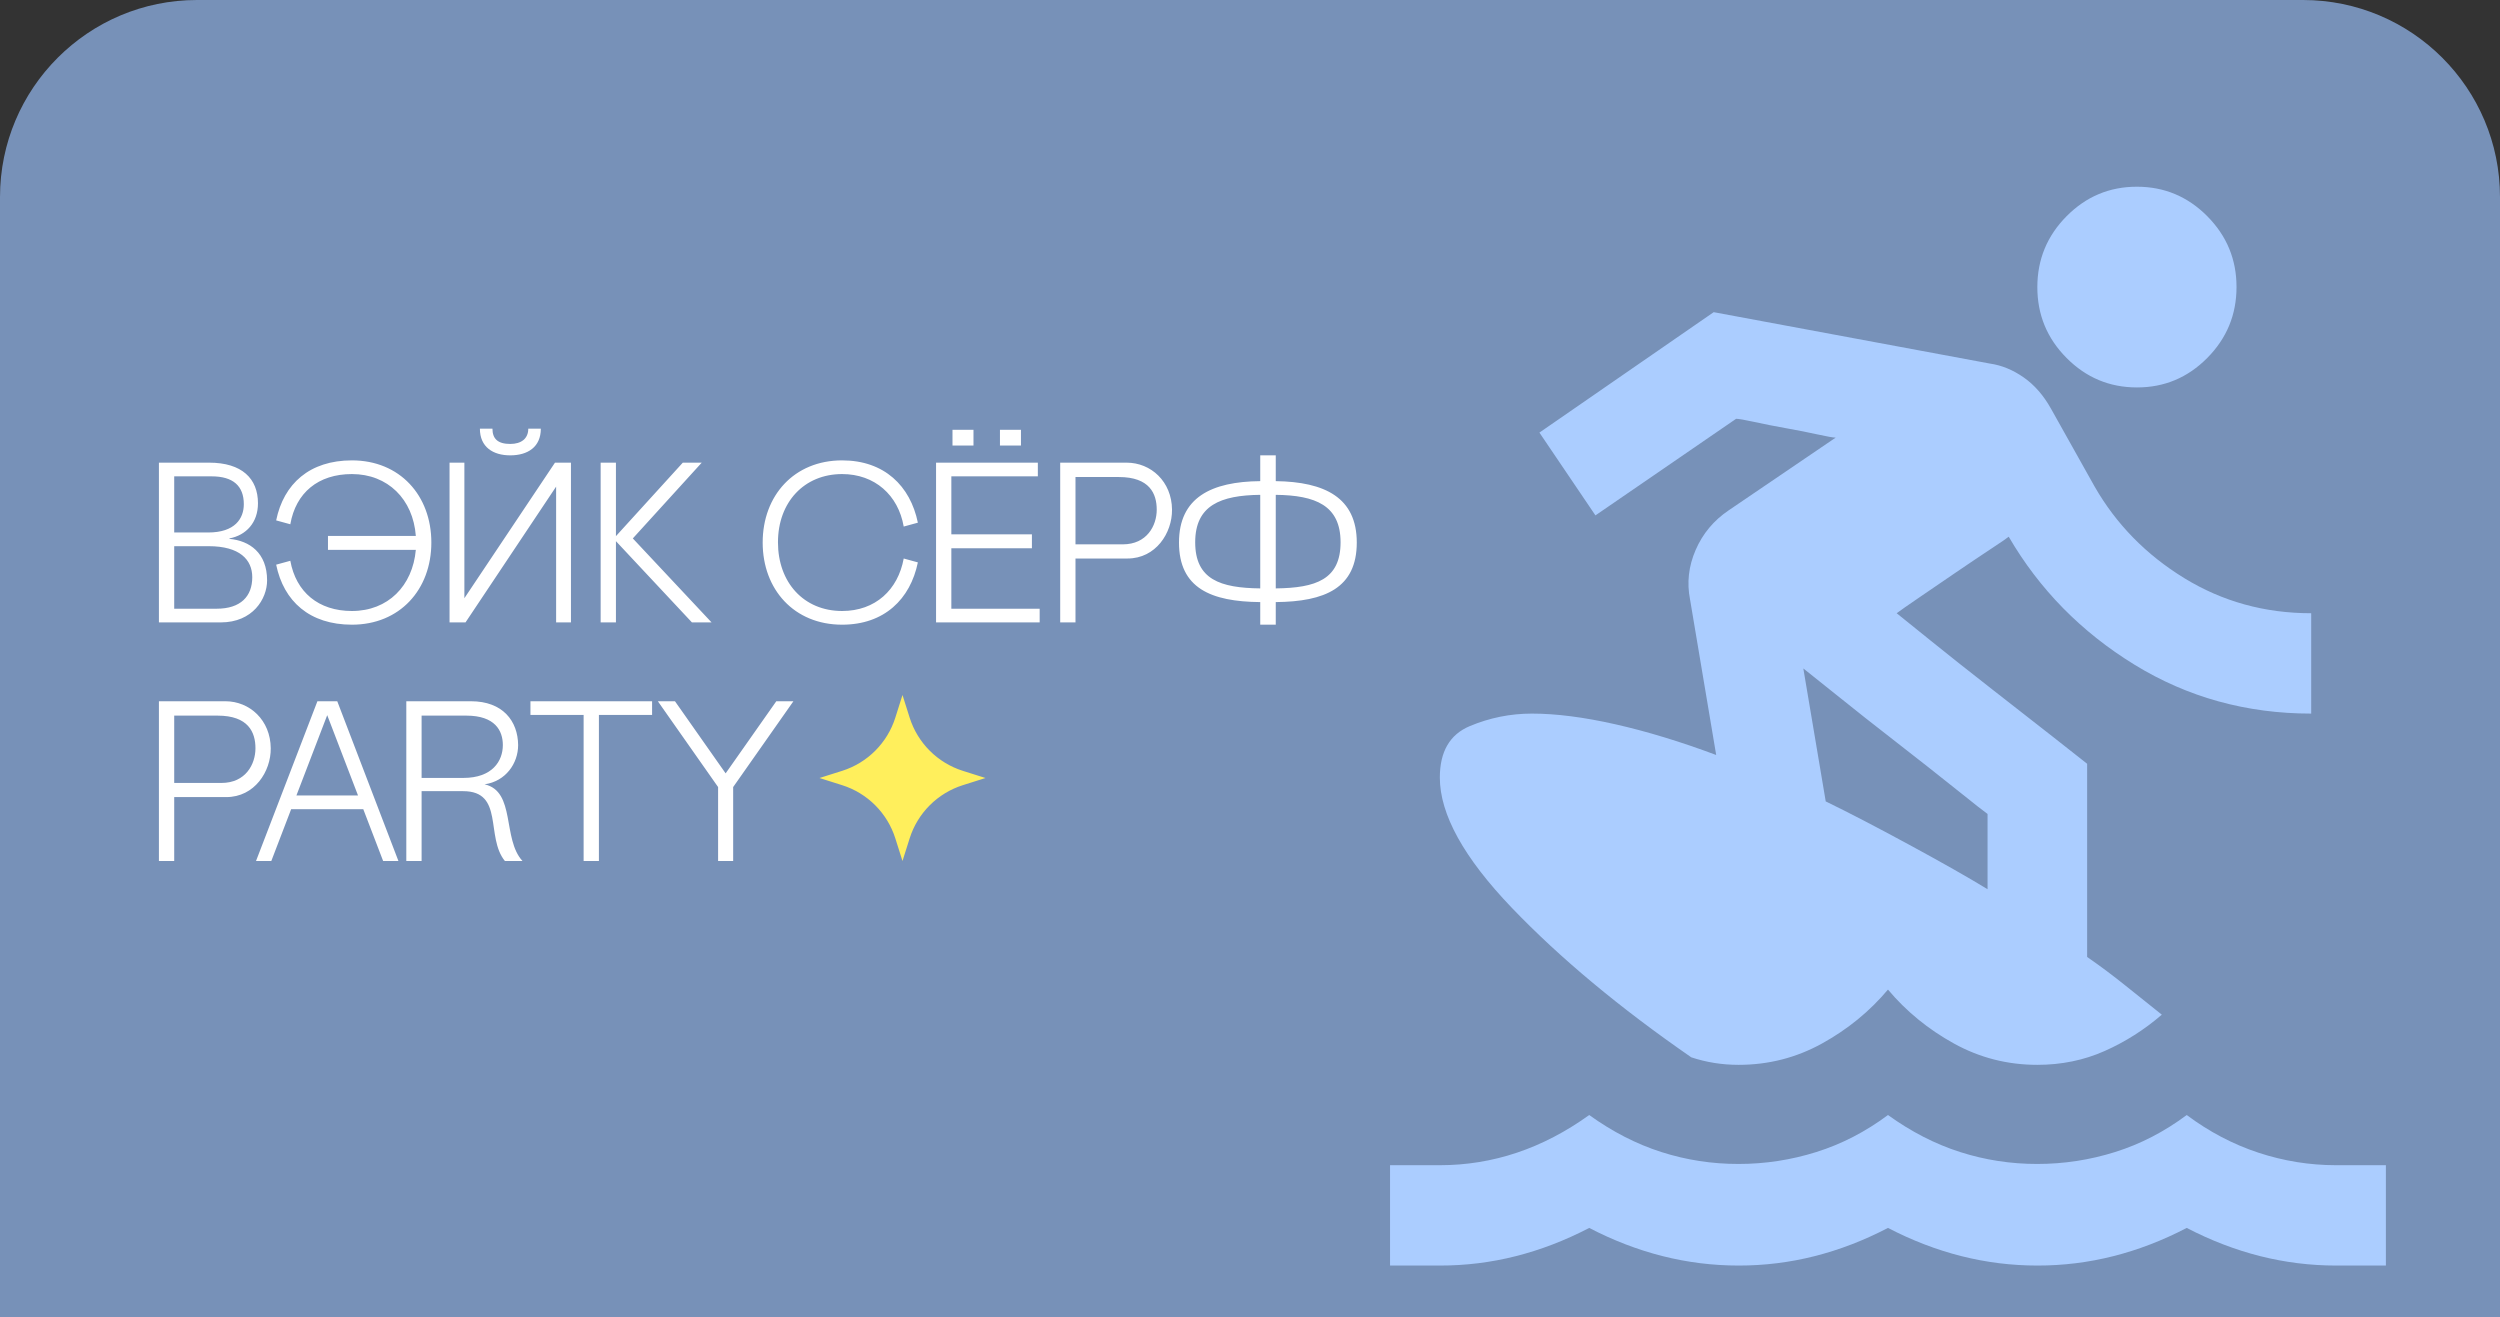 <?xml version="1.0" encoding="UTF-8"?> <svg xmlns="http://www.w3.org/2000/svg" width="241" height="127" viewBox="0 0 241 127" fill="none"><rect x="0" y="0" width="241" height="127" fill="#333333" stroke="none"/> <path d="M0 19C0 8.507 8.507 0 19 0H222C232.493 0 241 8.507 241 19V127H0V19Z" fill="#7791B8"></path> <path d="M86.785 69.335L87 68.655L87.215 69.335C88.037 71.93 90.07 73.963 92.665 74.785L93.345 75L92.665 75.215C90.07 76.037 88.037 78.07 87.215 80.665L87 81.345L86.785 80.665C85.963 78.07 83.93 76.037 81.335 75.215L80.655 75L81.335 74.785C83.93 73.963 85.963 71.93 86.785 69.335Z" fill="#FFEF5C" stroke="#FFEF5C" stroke-width="0.999"></path> <path d="M134 122V112.326H138.8C141.36 112.326 143.84 111.922 146.24 111.116C148.64 110.31 150.96 109.101 153.2 107.488C155.44 109.101 157.76 110.291 160.16 111.058C162.56 111.826 165.04 112.208 167.6 112.205C170.16 112.205 172.661 111.821 175.102 111.053C177.544 110.286 179.843 109.098 182 107.488C184.24 109.101 186.56 110.291 188.96 111.058C191.36 111.826 193.84 112.208 196.4 112.205C198.96 112.205 201.461 111.821 203.902 111.053C206.344 110.286 208.643 109.098 210.8 107.488C212.96 109.101 215.261 110.31 217.702 111.116C220.144 111.922 222.643 112.326 225.2 112.326H230V122H225.2C222.72 122 220.28 121.697 217.88 121.091C215.48 120.484 213.12 119.578 210.8 118.372C208.48 119.581 206.12 120.489 203.72 121.095C201.32 121.702 198.88 122.003 196.4 122C193.92 122 191.48 121.697 189.08 121.091C186.68 120.484 184.32 119.578 182 118.372C179.68 119.581 177.32 120.489 174.92 121.095C172.52 121.702 170.08 122.003 167.6 122C165.12 122 162.68 121.697 160.28 121.091C157.88 120.484 155.52 119.578 153.2 118.372C150.88 119.581 148.52 120.489 146.12 121.095C143.72 121.702 141.28 122.003 138.8 122H134ZM165.2 30.093L191.84 35.051C192.96 35.212 194.04 35.656 195.08 36.381C196.12 37.107 197 38.115 197.72 39.405L201.92 46.902C204 50.53 206.88 53.473 210.56 55.73C214.24 57.988 218.32 59.116 222.8 59.116V68.791C216.56 68.791 210.88 67.219 205.76 64.074C200.64 60.93 196.6 56.819 193.64 51.739C193.56 51.82 193 52.204 191.96 52.891C190.92 53.578 189.781 54.344 188.542 55.188L185 57.607C183.88 58.371 183.16 58.874 182.84 59.116L186.142 61.777C187.941 63.228 189.901 64.781 192.022 66.435C194.144 68.089 196.104 69.621 197.902 71.03C199.701 72.44 200.8 73.305 201.2 73.628V92.251C202.48 93.138 203.72 94.065 204.92 95.032C206.12 96 207.28 96.927 208.4 97.814C206.72 99.265 204.88 100.434 202.88 101.321C200.88 102.208 198.72 102.651 196.4 102.651C193.52 102.651 190.84 101.966 188.36 100.595C185.88 99.225 183.76 97.492 182 95.395C180.24 97.492 178.12 99.225 175.64 100.595C173.16 101.966 170.48 102.651 167.6 102.651C166.8 102.651 166.019 102.59 165.258 102.467C164.496 102.345 163.757 102.164 163.04 101.926C156.16 97.169 150.4 92.372 145.76 87.535C141.12 82.698 138.8 78.505 138.8 74.958C138.8 72.459 139.76 70.806 141.68 70C143.6 69.194 145.6 68.791 147.68 68.791C150 68.791 152.68 69.134 155.72 69.821C158.76 70.508 162 71.495 165.44 72.781L162.92 57.786C162.6 56.174 162.781 54.582 163.462 53.012C164.144 51.441 165.203 50.171 166.64 49.2L176.96 42.186C176.72 42.186 176.141 42.084 175.222 41.881C174.304 41.678 173.283 41.477 172.16 41.277C171.037 41.077 170.018 40.875 169.102 40.672C168.181 40.472 167.6 40.372 167.36 40.372L153.8 49.684L148.4 41.702L165.2 30.093ZM173.84 64.437L176 77.256C178.16 78.304 180.84 79.695 184.04 81.43C187.24 83.165 189.76 84.596 191.6 85.721V78.465C191.36 78.304 190.36 77.519 188.6 76.109C186.84 74.7 184.92 73.188 182.84 71.572C180.76 69.96 178.819 68.428 177.018 66.977C175.216 65.526 174.157 64.679 173.84 64.437ZM206 37.349C203.36 37.349 201.099 36.402 199.218 34.509C197.336 32.616 196.397 30.338 196.4 27.674C196.4 25.014 197.341 22.736 199.222 20.839C201.104 18.943 203.363 17.997 206 18C208.64 18 210.901 18.948 212.782 20.844C214.664 22.741 215.603 25.017 215.6 27.674C215.6 30.335 214.659 32.613 212.778 34.509C210.896 36.406 208.637 37.352 206 37.349Z" fill="#ABCDFF"></path> <path d="M22.118 51.904V51.948C24.054 52.124 25.748 53.29 25.748 55.952C25.748 57.734 24.362 60 21.282 60H15.32V44.6H20.16C23.328 44.6 24.868 46.14 24.868 48.516C24.868 50.386 23.724 51.596 22.118 51.904ZM20.402 45.92H16.794V51.332H20.072C22.646 51.332 23.504 49.99 23.504 48.604C23.504 46.844 22.47 45.92 20.402 45.92ZM20.886 58.68C23.196 58.68 24.318 57.492 24.318 55.644C24.318 53.95 23.108 52.652 20.116 52.652H16.794V58.68H20.886ZM27.986 50.54L26.622 50.166C27.348 46.624 29.856 44.38 33.926 44.38C38.546 44.38 41.582 47.768 41.582 52.3C41.582 56.832 38.546 60.22 33.926 60.22C29.856 60.22 27.348 57.976 26.622 54.434L27.986 54.06C28.536 57.074 30.692 58.9 33.926 58.9C37.402 58.9 39.778 56.48 40.086 53.004H31.616V51.662H40.086C39.822 48.12 37.38 45.7 33.926 45.7C30.67 45.7 28.514 47.504 27.986 50.54ZM46.262 41.322H47.472C47.472 42.29 47.978 42.796 49.188 42.796C50.244 42.796 50.926 42.29 50.926 41.322H52.136C52.136 43.104 50.86 43.896 49.188 43.896C47.538 43.896 46.262 43.104 46.262 41.322ZM43.336 44.6H44.766V57.668L53.5 44.6H55.04V60H53.61V46.91L44.876 60H43.336V44.6ZM61.004 51.904L68.594 60H66.702L59.376 52.168V60H57.902V44.6H59.376V51.684L65.822 44.6H67.648L61.004 51.904ZM87.118 53.84L88.482 54.214C87.756 57.756 85.248 60.22 81.178 60.22C76.558 60.22 73.522 56.832 73.522 52.3C73.522 47.768 76.558 44.38 81.178 44.38C85.248 44.38 87.756 46.844 88.482 50.386L87.118 50.76C86.59 47.724 84.324 45.7 81.178 45.7C77.526 45.7 74.996 48.406 74.996 52.278C74.996 56.15 77.482 58.9 81.178 58.9C84.39 58.9 86.568 56.854 87.118 53.84ZM91.82 42.95V41.432H93.844V42.95H91.82ZM96.396 42.95V41.432H98.42V42.95H96.396ZM90.236 44.6H100.048V45.92H91.71V51.508H99.476V52.85H91.71V58.68H100.224V60H90.236V44.6ZM108.693 53.84H103.677V60H102.203V44.6H108.605C110.959 44.6 112.961 46.426 112.983 49.132C113.005 51.376 111.421 53.84 108.693 53.84ZM107.857 45.986H103.677V52.476H108.231C110.563 52.476 111.509 50.672 111.509 49.132C111.509 47.592 110.827 45.986 107.857 45.986ZM121.487 60.22V58.042C116.735 57.998 113.655 56.7 113.655 52.3C113.655 47.966 116.757 46.426 121.487 46.382V43.896H122.983V46.382C127.713 46.448 130.793 47.966 130.793 52.3C130.793 56.7 127.713 57.998 122.983 58.042V60.22H121.487ZM121.487 56.722V47.702C117.659 47.746 115.217 48.714 115.217 52.278C115.217 55.864 117.637 56.678 121.487 56.722ZM122.983 47.702V56.722C126.855 56.678 129.231 55.864 129.231 52.278C129.231 48.714 126.811 47.746 122.983 47.702ZM21.81 76.84H16.794V83H15.32V67.6H21.722C24.076 67.6 26.078 69.426 26.1 72.132C26.122 74.376 24.538 76.84 21.81 76.84ZM20.974 68.986H16.794V75.476H21.348C23.68 75.476 24.626 73.672 24.626 72.132C24.626 70.592 23.944 68.986 20.974 68.986ZM36.934 83L35.02 78.006H28.068L26.154 83H24.68L30.598 67.6H32.512L38.408 83H36.934ZM28.574 76.686H34.514L31.544 68.942L28.574 76.686ZM39.168 83V67.6H45.394C48.474 67.6 49.926 69.514 49.948 71.824C49.948 73.606 48.738 75.322 46.714 75.608C49.728 76.29 48.408 80.866 50.366 83H48.672C46.78 80.69 48.628 76.268 44.646 76.268H40.642V83H39.168ZM44.954 68.986H40.642V74.992H44.668C47.462 74.992 48.474 73.364 48.474 71.824C48.474 70.438 47.726 68.986 44.954 68.986ZM51.135 67.6H62.861V68.92H57.735V83H56.261V68.92H51.135V67.6ZM74.835 67.6H76.485L70.677 75.872V83H69.225V75.872L63.417 67.6H65.067L69.951 74.552L74.835 67.6Z" fill="white"></path> </svg> 